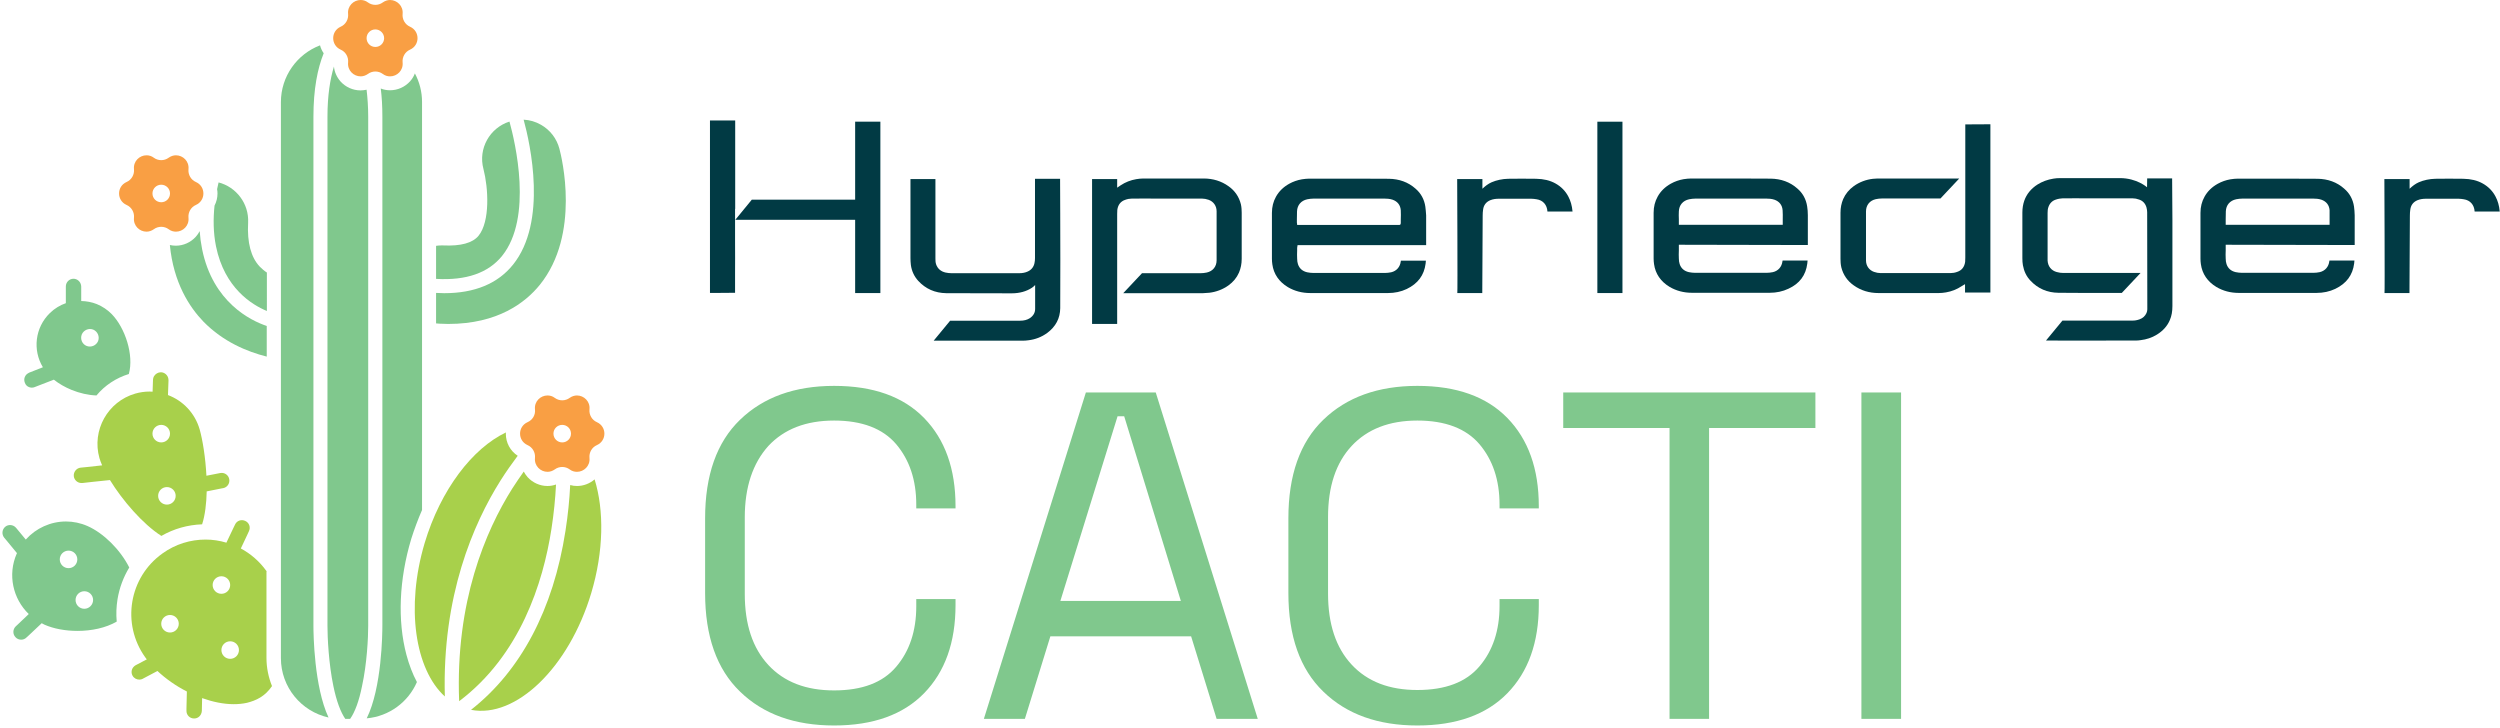 <?xml version="1.0" encoding="utf-8"?>
<!-- Generator: Adobe Illustrator 25.2.1, SVG Export Plug-In . SVG Version: 6.00 Build 0)  -->
<svg version="1.1" id="Layer_1" xmlns="http://www.w3.org/2000/svg" xmlns:xlink="http://www.w3.org/1999/xlink" x="0px" y="0px"
	 viewBox="0 0 1852.9 539.3" style="enable-background:new 0 0 1852.9 539.3;" xml:space="preserve">
<style type="text/css">
	.st0{fill:#013A44;}
	.st1{fill:#4B8047;}
	.st2{fill:#225087;}
	.st3{fill:#F1564A;}
	.st4{fill:#D9D9D9;}
	.st5{fill:#19A1A1;}
	.st6{fill:#231F20;}
	.st7{fill:#9BC792;}
	.st8{fill:#4C7F3E;}
	.st9{fill:#2775BB;}
	.st10{fill:none;}
	.st11{fill:#80C88E;}
	.st12{fill:#24282A;}
	.st13{fill:#80C88D;}
	.st14{fill:#A8D04B;}
	.st15{fill:#F99F44;}
	.st16{fill:#AA57A2;}
	.st17{fill:#24272A;}
	.st18{fill-rule:evenodd;clip-rule:evenodd;fill:#FFEA00;}
	.st19{fill:#462DE0;}
	.st20{fill:#0B3C84;}
	.st21{fill:#005CD6;}
	.st22{fill:#FEFEFE;}
	.st23{fill:#4085DF;}
	.st24{fill:#9BEBE4;}
	.st25{fill:#A1F5E3;}
	.st26{fill:#4A9BDD;}
	.st27{fill:#4084DF;}
	.st28{fill:#005CD5;}
	.st29{fill:#1D9BCF;}
	.st30{fill:#23A7CE;}
	.st31{fill:#26AECE;}
	.st32{fill:#1A95D0;}
	.st33{fill:#20A2CF;}
	.st34{fill:#0F7DD2;}
	.st35{fill:#35CDCB;}
	.st36{fill:#39D7CA;}
	.st37{fill:#0D78D3;}
	.st38{fill:#188FD0;}
	.st39{fill:#1283D2;}
	.st40{fill:#0A72D3;}
	.st41{fill:#1487D1;}
	.st42{fill:#1F9FCF;}
	.st43{fill:#0261D5;}
	.st44{fill:#37D2CA;}
	.st45{fill:#28B3CD;}
	.st46{fill:#086DD3;}
	.st47{fill:#0669D4;}
	.st48{fill:#168BD1;}
	.st49{fill:#30C2CC;}
	.st50{fill:#0464D4;}
	.st51{fill:#2AB6CD;}
	.st52{fill:#2CBACD;}
	.st53{fill:#32C7CB;}
	.st54{fill:#2EBECC;}
	.st55{fill:#2EBFCC;}
	.st56{fill:#107ED2;}
	.st57{fill:#1385D1;}
	.st58{fill:#0B73D3;}
	.st59{fill:#20A0CF;}
	.st60{fill:#0D78D2;}
	.st61{fill:#1282D2;}
	.st62{fill:#1D9ACF;}
	.st63{fill:#1B96D0;}
	.st64{fill:#096ED3;}
	.st65{fill:#1991D0;}
	.st66{fill:#0362D5;}
	.st67{fill:#0465D4;}
	.st68{fill:#28B1CD;}
	.st69{fill:#25ABCE;}
	.st70{fill:#2AB7CD;}
	.st71{fill:#2CBBCC;}
	.st72{fill:#1E9DCF;}
	.st73{fill:#2EC0CC;}
	.st74{fill:#34CDCB;}
	.st75{fill:#30C3CC;}
	.st76{fill:#42EBC8;}
	.st77{fill:#0E79D2;}
	.st78{fill:#0C75D3;}
	.st79{fill:#0B70D4;}
	.st80{fill:#39D6CA;}
	.st81{fill:#36D1CA;}
	.st82{fill:#0B74D3;}
	.st83{fill:#43ECC8;}
	.st84{fill:#1180D2;}
	.st85{fill:#1486D1;}
	.st86{fill:#0F7BD2;}
	.st87{fill:#1386D1;}
	.st88{fill:#168AD1;}
	.st89{fill:#40E5C9;}
	.st90{fill:#3DE0C9;}
	.st91{fill:#168CD1;}
	.st92{fill:#1890D0;}
	.st93{fill:#1A94D0;}
	.st94{fill:#0362D4;}
	.st95{fill:#41E7C8;}
	.st96{fill:#0566D4;}
	.st97{fill:#1E9CCF;}
	.st98{fill:#27B1CD;}
	.st99{fill:#23A8CE;}
	.st100{fill:#25ACCE;}
	.st101{fill:#1A93D0;}
	.st102{fill:#1B97D0;}
	.st103{fill:#0D77D3;}
	.st104{fill:#21A3CF;}
	.st105{fill:#2FC2CC;}
	.st106{fill:#1589D1;}
	.st107{fill:#2DBDCC;}
	.st108{fill:#34CCCB;}
	.st109{fill:#37D1CA;}
	.st110{fill:#3CDEC9;}
	.st111{fill:#31C6CB;}
	.st112{fill:#3AD8CA;}
	.st113{fill:#27B0CD;}
	.st114{fill:#3BDCC9;}
	.st115{fill:#24AACE;}
	.st116{fill:#22A5CE;}
	.st117{fill:#1D99D0;}
	.st118{fill:#20A1CF;}
	.st119{fill:#1F9CD0;}
	.st120{fill:#3FE3C9;}
	.st121{fill:#086ED3;}
	.st122{fill:#2DBBCC;}
	.st123{fill:#38D3CA;}
	.st124{fill:#29B5CD;}
	.st125{fill:#26ADCE;}
	.st126{fill:#24A8CE;}
	.st127{fill:#37D3CA;}
	.st128{fill:#1C95D0;}
	.st129{fill:#2FC1CC;}
	.st130{fill:#36CFCB;}
	.st131{fill:#33C9CB;}
	.st132{fill:#2BB7CD;}
	.st133{fill:#2DBCCC;}
	.st134{fill:#23A6CE;}
	.st135{fill:#35C9CC;}
	.st136{fill:#E3262D;}
	.st137{fill:none;stroke:#FFFFFF;stroke-width:1.438;stroke-miterlimit:10;}
	.st138{fill:none;stroke:#FFFFFF;stroke-width:1.445;stroke-miterlimit:10;}
	.st139{fill:#FFFFFF;stroke:#FFFFFF;stroke-width:1.438;stroke-miterlimit:10;}
	.st140{fill:#FFFFFF;}
	.st141{fill:#FFFFFF;stroke:#FFFFFF;stroke-width:1.445;stroke-miterlimit:10;}
</style>
<g>
	<path class="st13" d="M618.2,537.7c-29.2,0-52.4-8.3-69.7-25.1c-17.3-16.7-25.9-41.1-25.9-73.1v-55.3c0-32,8.6-56.4,25.9-73.1
		c17.3-16.7,40.5-25.1,69.7-25.1c28.9,0,51.2,7.9,66.7,23.8c15.5,15.9,23.3,37.7,23.3,65.3v1.7h-29.1v-2.8c0-18.2-5-33.1-14.9-44.8
		c-9.9-11.6-25.3-17.5-46-17.5c-20.8,0-37,6.3-48.7,18.8C557.9,343.4,552,361,552,383.5v56.7c0,22.6,5.8,40.1,17.5,52.7
		c11.7,12.6,27.9,18.8,48.7,18.8c20.8,0,36.1-5.8,46-17.5c9.9-11.6,14.9-26.6,14.9-44.8V444h29.1v4.5c0,27.6-7.8,49.4-23.3,65.3
		C669.4,529.7,647.1,537.7,618.2,537.7z"/>
	<path class="st13" d="M729.2,532.8l75.6-241.9h51.8l75.6,241.9h-30.5l-18.9-61.2H778.5l-18.9,61.2H729.2z M785.9,445.4h89.3
		l-42-136.9h-4.9L785.9,445.4z"/>
	<path class="st13" d="M1050.5,537.7c-29.2,0-52.4-8.3-69.7-25.1c-17.3-16.7-25.9-41.1-25.9-73.1v-55.3c0-32,8.6-56.4,25.9-73.1
		c17.3-16.7,40.5-25.1,69.7-25.1c28.9,0,51.2,7.9,66.7,23.8c15.5,15.9,23.3,37.7,23.3,65.3v1.7h-29.1v-2.8c0-18.2-5-33.1-14.9-44.8
		c-9.9-11.6-25.3-17.5-46-17.5c-20.8,0-37,6.3-48.7,18.8c-11.7,12.6-17.5,30.1-17.5,52.7v56.7c0,22.6,5.8,40.1,17.5,52.7
		c11.7,12.6,27.9,18.8,48.7,18.8c20.8,0,36.1-5.8,46-17.5c9.9-11.6,14.9-26.6,14.9-44.8V444h29.1v4.5c0,27.6-7.8,49.4-23.3,65.3
		C1101.7,529.7,1079.4,537.7,1050.5,537.7z"/>
	<path class="st13" d="M1237.4,532.8V317.2h-78.8v-26.3h186.9v26.3h-78.8v215.6H1237.4z"/>
	<path class="st13" d="M1379.6,532.8V290.9h29.4v241.9H1379.6z"/>
</g>
<g>
	<path class="st0" d="M1339.5,195.3c0.1-0.7,0.1-1.4,0.2-2.1c0,0,0,0,0-0.1h-18.5l-0.1,0.5c-0.5,4.2-3.2,7.2-7.1,8.1
		c-1.5,0.3-3.1,0.5-4.6,0.5c-17.7,0-35.4,0-53.1,0c-1.5,0-3.1-0.2-4.6-0.5c-3.5-0.8-5.8-2.9-6.8-6c-0.4-1.2-0.6-2.6-0.6-4
		c-0.1-2-0.1-4.1,0-6.1v-1.9v-2.3l95.6,0.2l0-6.7c0-5.1,0-10.3,0-15.4c0-2.4-0.2-4.5-0.5-6.5c-0.8-5.3-3.2-9.8-7.3-13.3
		c-5.4-4.8-12.1-7.2-19.8-7.3c-8.4,0-16.9-0.1-25.4-0.1c-9.3,0-18.6,0-27.8,0l-5.7,0c-1.7,0-3.6,0.2-5.6,0.5
		c-3.4,0.6-6.5,1.7-9.4,3.3c-4.3,2.4-7.6,5.6-9.8,9.6c-2,3.6-3,7.5-3,12l0,14.4c0,6.5,0,13,0,19.5c0,1.3,0.1,2.7,0.3,4.1
		c1,7.2,4.9,12.9,11.5,16.9c4.9,2.9,10.5,4.4,16.6,4.4c17.3,0,34.5,0,51.8,0l5.8,0c5,0,9.7-1,13.9-3
		C1333.8,210.2,1338.4,204,1339.5,195.3z M1244.3,156.6c0.2-4.6,3-7.9,7.6-8.9c1.5-0.3,3.1-0.5,4.7-0.5c13.6,0,27.1,0,40.7,0h11.9
		c1.6,0,3.8,0.1,5.9,0.8c3.7,1.3,5.8,4,6.1,7.8c0.2,2.2,0.1,4.5,0.1,6.7c0,0.9,0,1.9,0,2.8l0,1.3h-77V165c0-0.8,0-1.6,0-2.5
		C1244.2,160.6,1244.2,158.6,1244.3,156.6z"/>
	<path class="st0" d="M1744.7,153.1c-0.8-5.3-3.2-9.8-7.3-13.3c-5.4-4.8-12.1-7.2-19.8-7.3c-8.4,0-16.9-0.1-25.4-0.1
		c-9.3,0-18.6,0-27.8,0l-5.7,0c-1.7,0-3.6,0.2-5.6,0.5c-3.4,0.6-6.5,1.7-9.4,3.3c-4.3,2.4-7.6,5.6-9.8,9.6c-2,3.6-3,7.5-3,12l0,14.4
		c0,6.5,0,13,0,19.5c0,1.3,0.1,2.7,0.3,4.1c1,7.2,4.9,12.9,11.5,16.9c4.9,2.9,10.5,4.4,16.6,4.4c17.3,0,34.5,0,51.8,0l5.8,0
		c5,0,9.7-1,13.9-3c8.3-4,12.9-10.2,14-18.8c0.1-0.7,0.1-1.4,0.2-2.1c0,0,0,0,0-0.1h-18.5l-0.1,0.5c-0.5,4.2-3.2,7.2-7.1,8.1
		c-1.5,0.3-3.1,0.5-4.6,0.5c-17.7,0-35.4,0-53.1,0c-1.5,0-3.1-0.2-4.6-0.5c-3.5-0.8-5.8-2.9-6.8-6c-0.4-1.2-0.6-2.6-0.6-4
		c-0.1-2-0.1-4.1,0-6.1v-1.9v-2.3l95.6,0.2l0-6.7c0-5.1,0-10.3,0-15.4C1745.1,157.2,1745,155,1744.7,153.1z M1726.6,162.5
		c0,0.9,0,1.9,0,2.8l0,1.3h-77V165c0-0.8,0-1.6,0-2.5c0-1.9,0-4,0.1-5.9c0.2-4.6,3-7.9,7.6-8.9c1.5-0.3,3.1-0.5,4.7-0.5
		c13.6,0,27.1,0,40.7,0h11.9c1.6,0,3.8,0.1,5.9,0.8c3.7,1.3,5.8,4,6.1,7.8C1726.6,158.1,1726.6,160.3,1726.6,162.5z"/>
	<path class="st0" d="M1056.4,153.1c-0.8-5.3-3.2-9.8-7.3-13.3c-5.4-4.8-12.1-7.2-19.8-7.3c-8.4,0-16.9-0.1-25.4-0.1
		c-9.3,0-18.6,0-27.7,0l-5.7,0c-1.7,0-3.6,0.2-5.6,0.5c-3.4,0.6-6.5,1.7-9.4,3.3c-4.3,2.4-7.6,5.6-9.8,9.6c-2,3.6-3,7.5-3,12l0,14.3
		c0,6.6,0,13.1,0,19.7c0,1.3,0.1,2.7,0.3,4.1c1,7.2,4.9,12.9,11.5,16.9c4.9,2.9,10.5,4.4,16.6,4.4c17.3,0,34.5,0,51.8,0l5.8,0
		c5,0,9.7-1,13.9-3c8.3-4,12.9-10.2,14-18.8c0.1-0.7,0.1-1.4,0.2-2.1c0,0,0,0,0-0.1h-18.5l-0.1,0.5c-0.5,4.2-3.2,7.2-7.1,8.1
		c-1.5,0.3-3.1,0.5-4.6,0.5c-17.7,0-35.4,0-53.1,0c-1.5,0-3.1-0.2-4.6-0.5c-3.5-0.8-5.8-2.9-6.8-6c-0.4-1.2-0.6-2.6-0.6-4
		c-0.1-2-0.1-4.1,0-6.1l0-1.9c0-0.3,0-0.5,0.1-0.8l0.2-1.3h95.3l0-6.7c0-5.1,0-10.3,0-15.4C1056.8,157.2,1056.7,155,1056.4,153.1z
		 M1038.2,162.6c0,0.9,0,1.9,0,2.8c0,0.3-0.1,0.5-0.2,0.6l-0.2,0.6l-0.7,0.1h-75.7l-0.1-1.1c0-0.2-0.1-0.4-0.1-0.6
		c0-0.8,0-1.6,0-2.5c0-1.9,0-4,0.1-5.9c0.2-4.6,3-7.9,7.6-8.9c1.5-0.3,3.1-0.5,4.7-0.5c13.6,0,27.1,0,40.7,0h11.9
		c1.6,0,3.8,0.1,5.9,0.8c3.7,1.3,5.8,4,6.1,7.8C1038.3,158.2,1038.3,160.4,1038.2,162.6z"/>
	<path class="st0" d="M544.9,154.8V89.3h-18.7v127.8c2.2,0,3.9,0,5.9,0c3,0,6.5,0,12.7-0.1v-14.4c0.1-12.8,0-9.9,0-22.7V154.8z"/>
	<path class="st0" d="M1849.6,145.7c-2.2-4.2-5.4-7.4-9.5-9.7c-4.1-2.3-8.8-3.4-14.4-3.5c-7.5-0.1-14.3-0.1-20.7,0
		c-4.3,0.1-8.6,1-12.3,2.6c-2.5,1.1-4.7,2.8-6.7,4.7l-0.1,0.1v-7.2h-18.7c0,0,0.4,84.7,0.1,84.5h18.5l0.3-57.3
		c0-1.7,0.1-3.2,0.3-4.5c0.4-3.3,2.2-5.7,5.3-7c2.2-0.9,4.4-1.1,6.3-1.1c8.1,0,16.1,0,24.2,0c1.3,0,2.6,0.2,3.9,0.4
		c4.7,0.7,7.7,4.1,8,9.1c0,0,0,0,0,0h18.6C1852.3,152.3,1851.2,148.7,1849.6,145.7z"/>
	<path class="st0" d="M1162.4,145.7c-2.2-4.2-5.4-7.4-9.5-9.7c-4.1-2.3-8.8-3.4-14.4-3.5c-7.5-0.1-14.3-0.1-20.7,0
		c-4.3,0.1-8.6,1-12.3,2.6c-2.5,1.1-4.7,2.8-6.7,4.7l-0.1,0.1v-7.2h-18.7c0,0,0.4,84.7,0.1,84.5h18.5l0.3-57.3
		c0-1.7,0.1-3.2,0.3-4.5c0.4-3.3,2.2-5.7,5.3-7c2.2-0.9,4.4-1.1,6.3-1.1c8.1,0,16.1,0,24.2,0c1.3,0,2.6,0.2,3.9,0.4
		c4.7,0.7,7.7,4.1,8,9.1c0,0,0,0,0,0h18.6C1165.1,152.3,1164,148.7,1162.4,145.7z"/>
	<path class="st0" d="M892.9,217.2c1,0,2-0.1,3-0.2l0.2,0c5.3-0.6,10.2-2.5,14.3-5.4c3.6-2.6,6.2-5.7,7.9-9.6c1.3-3.1,2-6.4,2-10.2
		c0-10.9,0-21.8,0-32.7l0-1.4c0-1.8-0.1-4.1-0.6-6.3c-1.4-5.6-4.5-10.1-9.2-13.4c-5.3-3.8-11.5-5.7-18.4-5.7c-14.9,0-29.7,0-44.6,0
		c-1.8,0-3.6,0.2-5.4,0.5c-4.1,0.7-8,2.2-11.6,4.6c-0.2,0.2-1.5,1-2.5,1.7l0,0v-6.4h-18.6v107.4c2,0,5.5,0,9,0c3.7,0,7.4,0,9.6,0
		l0-50.8c0-10,0-20.1,0-30.1l0-0.5c0-1,0-2,0.1-3.1c0.5-3.8,2.5-6.4,5.9-7.5c1.6-0.6,3.3-0.9,4.9-0.9c6.5-0.1,12.9,0,19.4,0l6.6,0
		l6.8,0c6.4,0,12.8,0,19.2,0c1.5,0,3.2,0.3,4.9,0.9c3.6,1.3,5.9,4.5,5.9,8.5c0,12.1,0,24.2,0,36.3c0,4.7-2.8,8.1-7.3,9.1
		c-1.5,0.3-3,0.5-4.6,0.5c-12.6,0-22.9,0-33.6,0h-9.8l-13.9,14.8c14.4,0,44.3,0,59.1,0L892.9,217.2z"/>
	<path class="st0" d="M1475.2,216.8V92.1l-18.6,0.1l0,98.7c0,1,0,2-0.1,3.1c-0.5,3.8-2.5,6.4-5.9,7.5c-1.6,0.6-3.3,0.9-4.9,0.9
		l-51.9,0c-1.5,0-3.2-0.3-4.9-0.9c-3.6-1.3-5.9-4.5-5.9-8.5c0-12.1,0-24.2,0-36.3c0-4.7,2.8-8.1,7.3-9.1c1.5-0.3,3-0.5,4.6-0.5
		l43.3,0l13.9-14.8c-14.4,0-44.3,0-59.1,0l-1.5,0c-1,0-2,0.1-3,0.2l-0.2,0c-5.4,0.6-10.2,2.5-14.3,5.4c-3.6,2.6-6.2,5.8-7.9,9.6
		c-1.3,3.1-2,6.4-2,10.2c0,11.4,0,22.7,0,34.1c0,1.8,0.1,4.1,0.6,6.3c1.4,5.6,4.5,10.1,9.2,13.4c5.3,3.8,11.5,5.7,18.4,5.7
		c14.9,0,29.7,0,44.6,0c1.8,0,3.6-0.2,5.4-0.5c4.1-0.7,8-2.2,11.6-4.6c0.2-0.2,1.2-0.8,2.5-1.5v0h0c0,0,0,0,0,0v6.2H1475.2z"/>
	<polygon class="st0" points="1183.9,90.2 1183.9,217.2 1202.5,217.2 1202.5,90.2 	"/>
	<path class="st0" d="M633.8,90.2v57.8c-15.7,0-67.6,0-76.6,0L545,162.9c14.6,0,66.8,0,88.8,0v54.3l18.7,0l0-127H633.8z"/>
	<path class="st0" d="M1609.9,132.8c0-0.2,0-0.4,0-0.6c-2.4,0-4.8,0-7.2,0c-3.8,0-7.5,0-11.3,0l-0.1,6.6c0,0-7.5-6.8-20.1-6.8
		c-7,0-13.9,0-20.9,0c-7.6,0-15.2,0-22.8,0c-2.2,0-4,0.1-5.6,0.4c-4.4,0.7-8.3,2.2-11.7,4.3c-4.9,3.1-8.2,7.2-9.9,12.1
		c-0.9,2.6-1.4,5.5-1.4,8.8c0,7.5,0,14.9,0,22.4l0,11.2c0,2,0.1,3.8,0.4,5.4c0.8,4.4,2.6,8.3,5.6,11.4c5.5,5.9,12.5,8.9,20.7,9
		c13.7,0.2,29.7,0.1,45.2,0.1l1.8,0l13.9-14.8c-16.9,0-41.3,0-57.3,0c-1.5,0-3.1-0.2-4.9-0.7c-3.9-1.1-6.4-4.1-6.7-8.4
		c0-0.5,0-0.9,0-1.4l0-12.2l0-21.8c0-1.5,0.1-3.1,0.7-4.6c1-2.7,2.9-4.5,5.5-5.3c1.7-0.6,3.4-0.8,4.9-0.9c6.5-0.1,12.9,0,19.4,0
		l6.6,0l6.5,0c6.5,0,13,0,19.5,0c1.5,0,3.1,0.3,4.7,0.9c2.8,0.9,4.7,3,5.5,5.9c0.3,1.2,0.5,2.4,0.5,3.5l0.1,68.7h0v0.3c0,1,0,2,0,3
		c0,0.8-0.2,1.8-0.6,2.7c-1,2.2-2.7,3.8-5.2,4.7c-1.7,0.6-3.6,1-5.6,0.9l-22.2,0c-10.2,0-20.6,0-29.3,0l-12.2,14.8
		c13.4,0.1,36.9,0,54.2,0l12.2,0c1.3,0,2.6-0.1,3.8-0.3c4.2-0.5,8.3-1.8,12-4.1c4.5-2.8,7.7-6.3,9.6-10.8c1.3-3,1.9-6.3,1.9-10.4
		c0-21.3,0-42.6,0-63.8L1609.9,132.8z"/>
	<path class="st0" d="M785.7,132.9c0-0.1,0-0.3,0-0.4h-18.6v11c0,15.9,0,31.8,0,47.7c0,1.3-0.1,2.6-0.4,3.9
		c-0.6,2.8-2.3,4.9-4.9,6.1c-1.9,0.9-4,1.3-6.7,1.3h-11.7c-12.7,0-25.3,0-38,0c-1.6,0-3.1-0.2-4.6-0.5c-3.5-0.8-5.9-2.9-7-6.1
		c-0.5-1.5-0.5-3-0.5-4.4l0-58.2c0-0.2,0-0.4,0-0.6h-18.5l0,13.1c0,15.1,0,30.3,0,45.4c0,1.7,0.1,3.4,0.3,5.2
		c0.6,4.4,2.4,8.4,5.4,11.7c5.5,6,12.5,9.1,20.9,9.2l48.5,0.1c5.7,0,10.8-1.4,14.9-4.1c0.2-0.2,1.4-0.9,2.4-2.1l0,0l0,17.8
		c0,2.8-1.4,5.1-3.9,6.8c-2,1.3-4.4,1.9-7.3,1.9c0,0,0,0,0,0l-17.5,0c-11.8,0-24.7,0-34.3,0l-12.2,14.8c16.5,0,51.5,0,66.3,0
		c1.1,0,2.4-0.1,3.9-0.3c5.1-0.6,9.8-2.4,13.9-5.4c6.4-4.7,9.6-10.9,9.7-18.4c0.1-23.5,0.1-47.4,0-70.5L785.7,132.9z"/>
</g>
<g>
	<path class="st14" d="M197.7,423.5c-0.1-0.2-0.2-0.4-0.4-0.5c-5.1-7.1-11.6-12.6-18.8-16.5l4.9-10.4l1.1-2.4
		c1.4-2.9,0.2-6.3-2.7-7.6c-2.9-1.4-6.3-0.2-7.6,2.7l-1.4,2.9l-5,10.5c-5-1.5-10.2-2.3-15.4-2.3c-11.1,0-22.3,3.3-32,10.3
		c-24.8,17.7-30.5,52.1-12.8,76.9c0.4,0.5,0.8,1,1.2,1.6l-8.2,4.3c-0.7,0.4-1.3,0.9-1.8,1.5c-1.4,1.7-1.7,4.2-0.6,6.2
		c1,1.9,3,3,5.1,3c0.9,0,1.8-0.2,2.7-0.7l0.1-0.1l10.6-5.6c6.2,5.8,13.7,11.1,21.8,15.2l-0.3,12.6l0,1.6c-0.1,3.2,2.4,5.8,5.6,5.8
		c0,0,0.1,0,0.1,0c2.3,0,4.2-1.3,5.1-3.3c0.3-0.7,0.6-1.5,0.6-2.3l0.2-9.5c7.8,2.8,15.9,4.5,23.4,4.5c3.4,0,6.6-0.3,9.8-1
		c6.7-1.7,13.3-4.6,18.6-12.4c-2.6-6.5-4.1-13.5-4.1-20.9V423.5L197.7,423.5z M126,468.8c-3.6,0-6.5-2.9-6.5-6.5
		c0-3.6,2.9-6.5,6.5-6.5c3.6,0,6.5,2.9,6.5,6.5C132.5,465.9,129.6,468.8,126,468.8z M157.6,433.6c0-3.6,2.9-6.5,6.5-6.5
		c3.6,0,6.5,2.9,6.5,6.5c0,3.6-2.9,6.5-6.5,6.5C160.5,440.1,157.6,437.2,157.6,433.6z M170.6,488.3c-3.6,0-6.5-2.9-6.5-6.5
		c0-3.6,2.9-6.5,6.5-6.5c3.6,0,6.5,2.9,6.5,6.5C177.1,485.4,174.2,488.3,170.6,488.3z"/>
	<path class="st14" d="M124.8,280.8c-0.4-2.7-2.7-4.8-5.5-4.9c-2.2,0-4.1,1.2-5.2,3c-0.4,0.8-0.7,1.6-0.7,2.5l-0.3,8.9
		c-0.7,0-1.5-0.1-2.2-0.1c-3.5,0-7.1,0.5-10.6,1.5c-20.5,5.9-32.4,27.3-26.6,47.8c0.5,1.6,1.1,3.4,2,5.4l-11.8,1.3l-4.1,0.4
		c-3.1,0.3-5.4,3.2-5.1,6.3c0.3,2.9,2.8,5.1,5.7,5.1c0.2,0,0.4,0,0.6,0l8-0.9l12.5-1.3c9.2,15,24.3,32.6,38.1,41.4
		c9.2-5.3,19.5-8.2,30.2-8.6c2.2-6.8,3.2-15.4,3.4-24.4l11.5-2.3l0.7-0.1c3.1-0.6,5.1-3.6,4.5-6.7c-0.5-2.7-2.9-4.6-5.5-4.6
		c-0.4,0-0.8,0-1.2,0.1l-10.2,2c-0.7-13.5-2.8-26.5-5-34.3c-3.5-12.2-12.5-21.4-23.5-25.5l0.4-10.9
		C124.9,281.5,124.8,281.1,124.8,280.8L124.8,280.8z M130.2,367.5c0,3.6-2.9,6.5-6.5,6.5c-3.6,0-6.5-2.9-6.5-6.5
		c0-3.6,2.9-6.5,6.5-6.5C127.3,361,130.2,363.9,130.2,367.5z M126,321.4c0,3.6-2.9,6.5-6.5,6.5c-3.6,0-6.5-2.9-6.5-6.5
		c0-3.6,2.9-6.5,6.5-6.5C123.1,314.9,126,317.8,126,321.4z"/>
	<path class="st13" d="M64.9,389.9c-5.2-2.3-10.7-3.4-16-3.4c-11.3,0-22.2,4.9-29.8,13.4l-7.2-8.7c-0.1-0.1-0.1-0.1-0.2-0.2
		c-2-2.2-5.5-2.5-7.8-0.6c-2.4,2-2.8,5.6-0.8,8.1l1.6,1.9l7.9,9.6c-0.1,0.1-0.1,0.2-0.2,0.3c-6.9,15.7-2.8,33.5,8.9,44.8l-8.3,7.9
		l-1.3,1.2c-2.3,2.2-2.4,5.8-0.2,8.1c1.1,1.2,2.6,1.8,4.2,1.8c1.4,0,2.8-0.5,3.9-1.6l2.6-2.4l8.7-8.2c0.7,0.4,1.4,0.7,2.1,1.1
		c6.8,3,15.5,4.6,24.4,4.6c10.4,0,21-2.2,29.1-6.9c-0.5-5.5-0.3-11,0.6-16.6c1.4-8.5,4.4-16.4,8.7-23.5
		C89.1,407.3,76.7,395.1,64.9,389.9z M50.8,421.1c-3.6,0-6.5-2.9-6.5-6.5c0-3.6,2.9-6.5,6.5-6.5c3.6,0,6.5,2.9,6.5,6.5
		C57.3,418.2,54.4,421.1,50.8,421.1z M62.5,451.2c-3.6,0-6.5-2.9-6.5-6.5c0-3.6,2.9-6.5,6.5-6.5c3.6,0,6.5,2.9,6.5,6.5
		C69,448.2,66.1,451.2,62.5,451.2z"/>
	<path class="st13" d="M21.5,286.9c1.3,0.5,2.8,0.6,4.2,0l2.3-0.9l11.9-4.6c3.8,3,8.3,5.6,13.2,7.6c5.9,2.4,12.4,3.9,18.4,4.1
		c6.2-7.5,14.6-13,24-15.9c3.9-14.1-2.8-34.2-12.6-44.3c-3.2-3.3-7-5.8-11.1-7.5c-3.7-1.5-7.7-2.2-11.6-2.3l0-10.7
		c0-0.3,0-0.6-0.1-0.9c-0.4-2.7-2.8-4.9-5.6-4.9c-3.2,0-5.7,2.6-5.7,5.7l0,0.5l0,11.9c-4.3,1.5-8.3,3.9-11.8,7.3
		c-11.1,10.8-12.9,27.5-5.2,40.2l-10.2,4c-0.2,0.1-0.3,0.2-0.5,0.3c-2.6,1.3-3.8,4.3-2.7,7.1C18.9,285.2,20.1,286.4,21.5,286.9
		L21.5,286.9z M60.6,247.9c1.4-3.3,5.2-4.9,8.5-3.6c3.3,1.4,4.9,5.2,3.6,8.5c-1.4,3.3-5.2,4.9-8.5,3.6
		C60.9,255.1,59.3,251.3,60.6,247.9L60.6,247.9z"/>
	<path class="st13" d="M380.2,196.2c-11.3,14-28.4,21.1-50.9,21.1c-2,0-4-0.1-6.1-0.2v22.6c0.8,0.1,1.6,0.2,2.5,0.2
		c2.2,0.1,4.4,0.2,6.5,0.2h0c36.7,0,57.2-15.8,67.9-29c30.3-37.6,16.2-94.5,14.5-100.9c-2-7.5-6.8-13.8-13.6-17.7
		c-4-2.3-8.4-3.6-12.9-3.8C393.1,107,405.8,164.4,380.2,196.2z"/>
	<path class="st13" d="M323.2,206.7c22.3,1.3,38.7-4.4,48.9-17c23-28.5,9.7-84.4,5.5-99.6c-14.7,4.7-23.3,20.1-19.3,35.1
		c3.7,14.2,5,38.9-3.6,49.5c-4.4,5.4-13.2,7.8-26.2,7.2c-0.5,0-1,0-1.5,0c-1.3,0-2.6,0.1-3.8,0.3C323.2,182,323.2,206.7,323.2,206.7
		z"/>
	<path class="st13" d="M197.7,264.3v-22.7c-11.9-4-39.9-17.5-47.9-56.9c-0.9-4.5-1.5-9-1.8-13.4c-0.8,1.5-1.7,2.9-2.9,4.2
		c-3.8,4.2-9.2,6.6-14.8,6.6c-1.5,0-3-0.2-4.4-0.5c2.7,28,14.5,46,24.9,56.8C165.5,253.4,183.3,260.7,197.7,264.3z"/>
	<path class="st13" d="M162,135.2c-0.4,1.6-0.8,3.3-1.1,5c0.2,1.1,0.3,2.1,0.3,3.2c0,3.2-0.8,6.3-2.2,9c-1,9.5-1,19.9,1.1,30.2
		c6.3,30.9,26.6,43.3,37.7,47.9V202c-1.9-1.2-3.6-2.7-5.2-4.3c-6.6-6.9-9.5-17.9-8.7-32.7C184.6,150.9,175.1,138.6,162,135.2z"/>
	<path class="st13" d="M272.9,463.8V86.6c0-7.5-0.5-14.1-1.2-20.1c-1.5,0.3-3,0.5-4.5,0.5c-5.6,0-11-2.4-14.8-6.6
		c-2.8-3.2-4.5-7-4.9-11.1c-2.8,9.3-4.8,21.4-4.8,37.3v377.2c0,8.7,0.9,28,4.4,44.8c2.3,11.1,5.4,19.3,8.8,24.2h3.6
		c3.5-4.9,6.6-13.2,8.8-24.2C272,491.8,272.9,472.5,272.9,463.8z"/>
	<path class="st13" d="M312.8,378V75.6c0-7.6-1.9-14.8-5.3-21.2c-0.8,2.2-2.1,4.2-3.6,5.9c-3.8,4.2-9.2,6.6-14.8,6.6
		c-2.4,0-4.7-0.4-6.9-1.3c0.8,6.3,1.2,13.1,1.2,20.8v377.2c0,6.1-0.4,46.1-11.6,68.8c16.7-1.5,30.8-12.1,37.2-26.9
		c-3.2-6-5.8-12.8-7.8-20.3c-6.7-25.3-5.4-55.8,3.6-85.8C307.1,392.1,309.8,384.9,312.8,378L312.8,378z"/>
	<path class="st13" d="M243.5,531.8c-10.7-22.9-11.2-61.9-11.2-68V86.6c0-20.7,3.1-35.9,7.6-47.1c-1.2-1.8-2.2-3.8-2.7-5.9
		c-17,6.5-29,22.9-29,42.1v412.1C208.2,509.3,223.3,527.3,243.5,531.8L243.5,531.8z"/>
	<path class="st14" d="M329.7,516.2c-2.1-74.6,21.1-128,41.3-160.1c4.3-6.8,8.6-12.8,12.7-18.3c-5.5-3.6-8.8-9.6-8.8-16.4
		c0-0.3,0-0.6,0.1-0.9c-24.7,11.7-48.4,42.3-60.3,82.1C300.6,450.2,307.6,496.1,329.7,516.2z"/>
	<path class="st14" d="M408.7,392.1c1.8-11.6,2.9-22.8,3.4-33c-2,0.7-4.1,1.1-6.3,1.1c-5.6,0-11-2.4-14.8-6.6
		c-1.1-1.3-2.1-2.7-2.8-4.1c-2.8,3.9-5.7,8.2-8.6,12.7c-19.7,31.3-42.2,83.8-39.3,157.5C385.5,485.6,402.5,432.1,408.7,392.1
		L408.7,392.1z"/>
	<path class="st14" d="M438.2,439.6c9.3-31.1,9.6-61.4,2.5-84.3c-3.6,3.1-8.2,4.9-13,4.9c-1.7,0-3.4-0.2-5.1-0.7
		c-0.5,10.5-1.6,21.9-3.5,34c-9,58.1-33.1,103.7-70,132.6C382.3,532.6,421.6,494.9,438.2,439.6z"/>
	<path class="st15" d="M391,312.9c-7.4,3.3-7.4,13.7,0,17c3.7,1.6,5.9,5.5,5.5,9.5c-0.6,5.9,4.1,10.3,9.3,10.3
		c1.8,0,3.7-0.6,5.4-1.8c1.6-1.2,3.6-1.8,5.5-1.8s3.9,0.6,5.5,1.8h0c1.7,1.3,3.6,1.8,5.4,1.8c5.2,0,9.9-4.4,9.3-10.3
		c-0.4-4,1.8-7.9,5.5-9.5c7.4-3.3,7.4-13.7,0-17c-3.7-1.6-5.9-5.5-5.5-9.5c0.6-5.9-4.1-10.3-9.3-10.3c-1.8,0-3.7,0.6-5.4,1.8h0
		c-1.6,1.2-3.6,1.8-5.5,1.8s-3.9-0.6-5.5-1.8c-1.7-1.3-3.6-1.8-5.4-1.8c-5.2,0-9.9,4.4-9.3,10.3C397,307.5,394.7,311.3,391,312.9
		L391,312.9z M416.7,327.9c-3.6,0-6.5-2.9-6.5-6.5c0-3.6,2.9-6.5,6.5-6.5c3.6,0,6.5,2.9,6.5,6.5C423.2,325,420.3,327.9,416.7,327.9z
		"/>
	<path class="st15" d="M125,169.9c1.7,1.3,3.6,1.8,5.4,1.8c5.2,0,9.9-4.4,9.3-10.3c-0.4-4,1.8-7.9,5.5-9.5h0c7.4-3.3,7.4-13.7,0-17
		h0c-3.7-1.6-5.9-5.5-5.5-9.5c0.6-5.9-4.1-10.3-9.3-10.3c-1.8,0-3.7,0.6-5.4,1.8c-1.6,1.2-3.6,1.8-5.5,1.8s-3.9-0.6-5.5-1.8
		c-1.7-1.3-3.6-1.8-5.4-1.8c-5.2,0-9.9,4.4-9.3,10.3c0.4,4-1.8,7.9-5.5,9.5h0c-7.4,3.3-7.4,13.7,0,17h0c3.7,1.6,5.9,5.5,5.5,9.5
		c-0.6,5.9,4.1,10.3,9.3,10.3c1.8,0,3.7-0.6,5.4-1.8c1.6-1.2,3.6-1.8,5.5-1.8S123.4,168.7,125,169.9z M113,143.4
		c0-3.6,2.9-6.5,6.5-6.5s6.5,2.9,6.5,6.5c0,3.6-2.9,6.5-6.5,6.5S113,147,113,143.4z"/>
	<path class="st15" d="M252.5,36.8c3.7,1.6,5.9,5.5,5.5,9.5v0c-0.6,5.9,4.1,10.3,9.3,10.3c1.8,0,3.7-0.6,5.4-1.8
		c1.6-1.2,3.6-1.8,5.5-1.8c1.9,0,3.9,0.6,5.5,1.8c1.7,1.3,3.6,1.8,5.4,1.8c5.2,0,9.9-4.4,9.3-10.3v0c-0.4-4,1.8-7.9,5.5-9.5
		c7.4-3.3,7.4-13.7,0-17c-3.7-1.6-5.9-5.5-5.5-9.5C299,4.4,294.2,0,289.1,0c-1.8,0-3.7,0.6-5.4,1.8c-1.6,1.2-3.6,1.8-5.5,1.8
		c-1.9,0-3.9-0.6-5.5-1.8c-1.7-1.3-3.6-1.8-5.4-1.8c-5.2,0-9.9,4.4-9.3,10.3c0.4,4-1.8,7.9-5.5,9.5
		C245.1,23.1,245.1,33.5,252.5,36.8z M284.7,28.3c0,3.6-2.9,6.5-6.5,6.5c-3.6,0-6.5-2.9-6.5-6.5s2.9-6.5,6.5-6.5
		C281.7,21.8,284.7,24.7,284.7,28.3z"/>
</g>
</svg>
